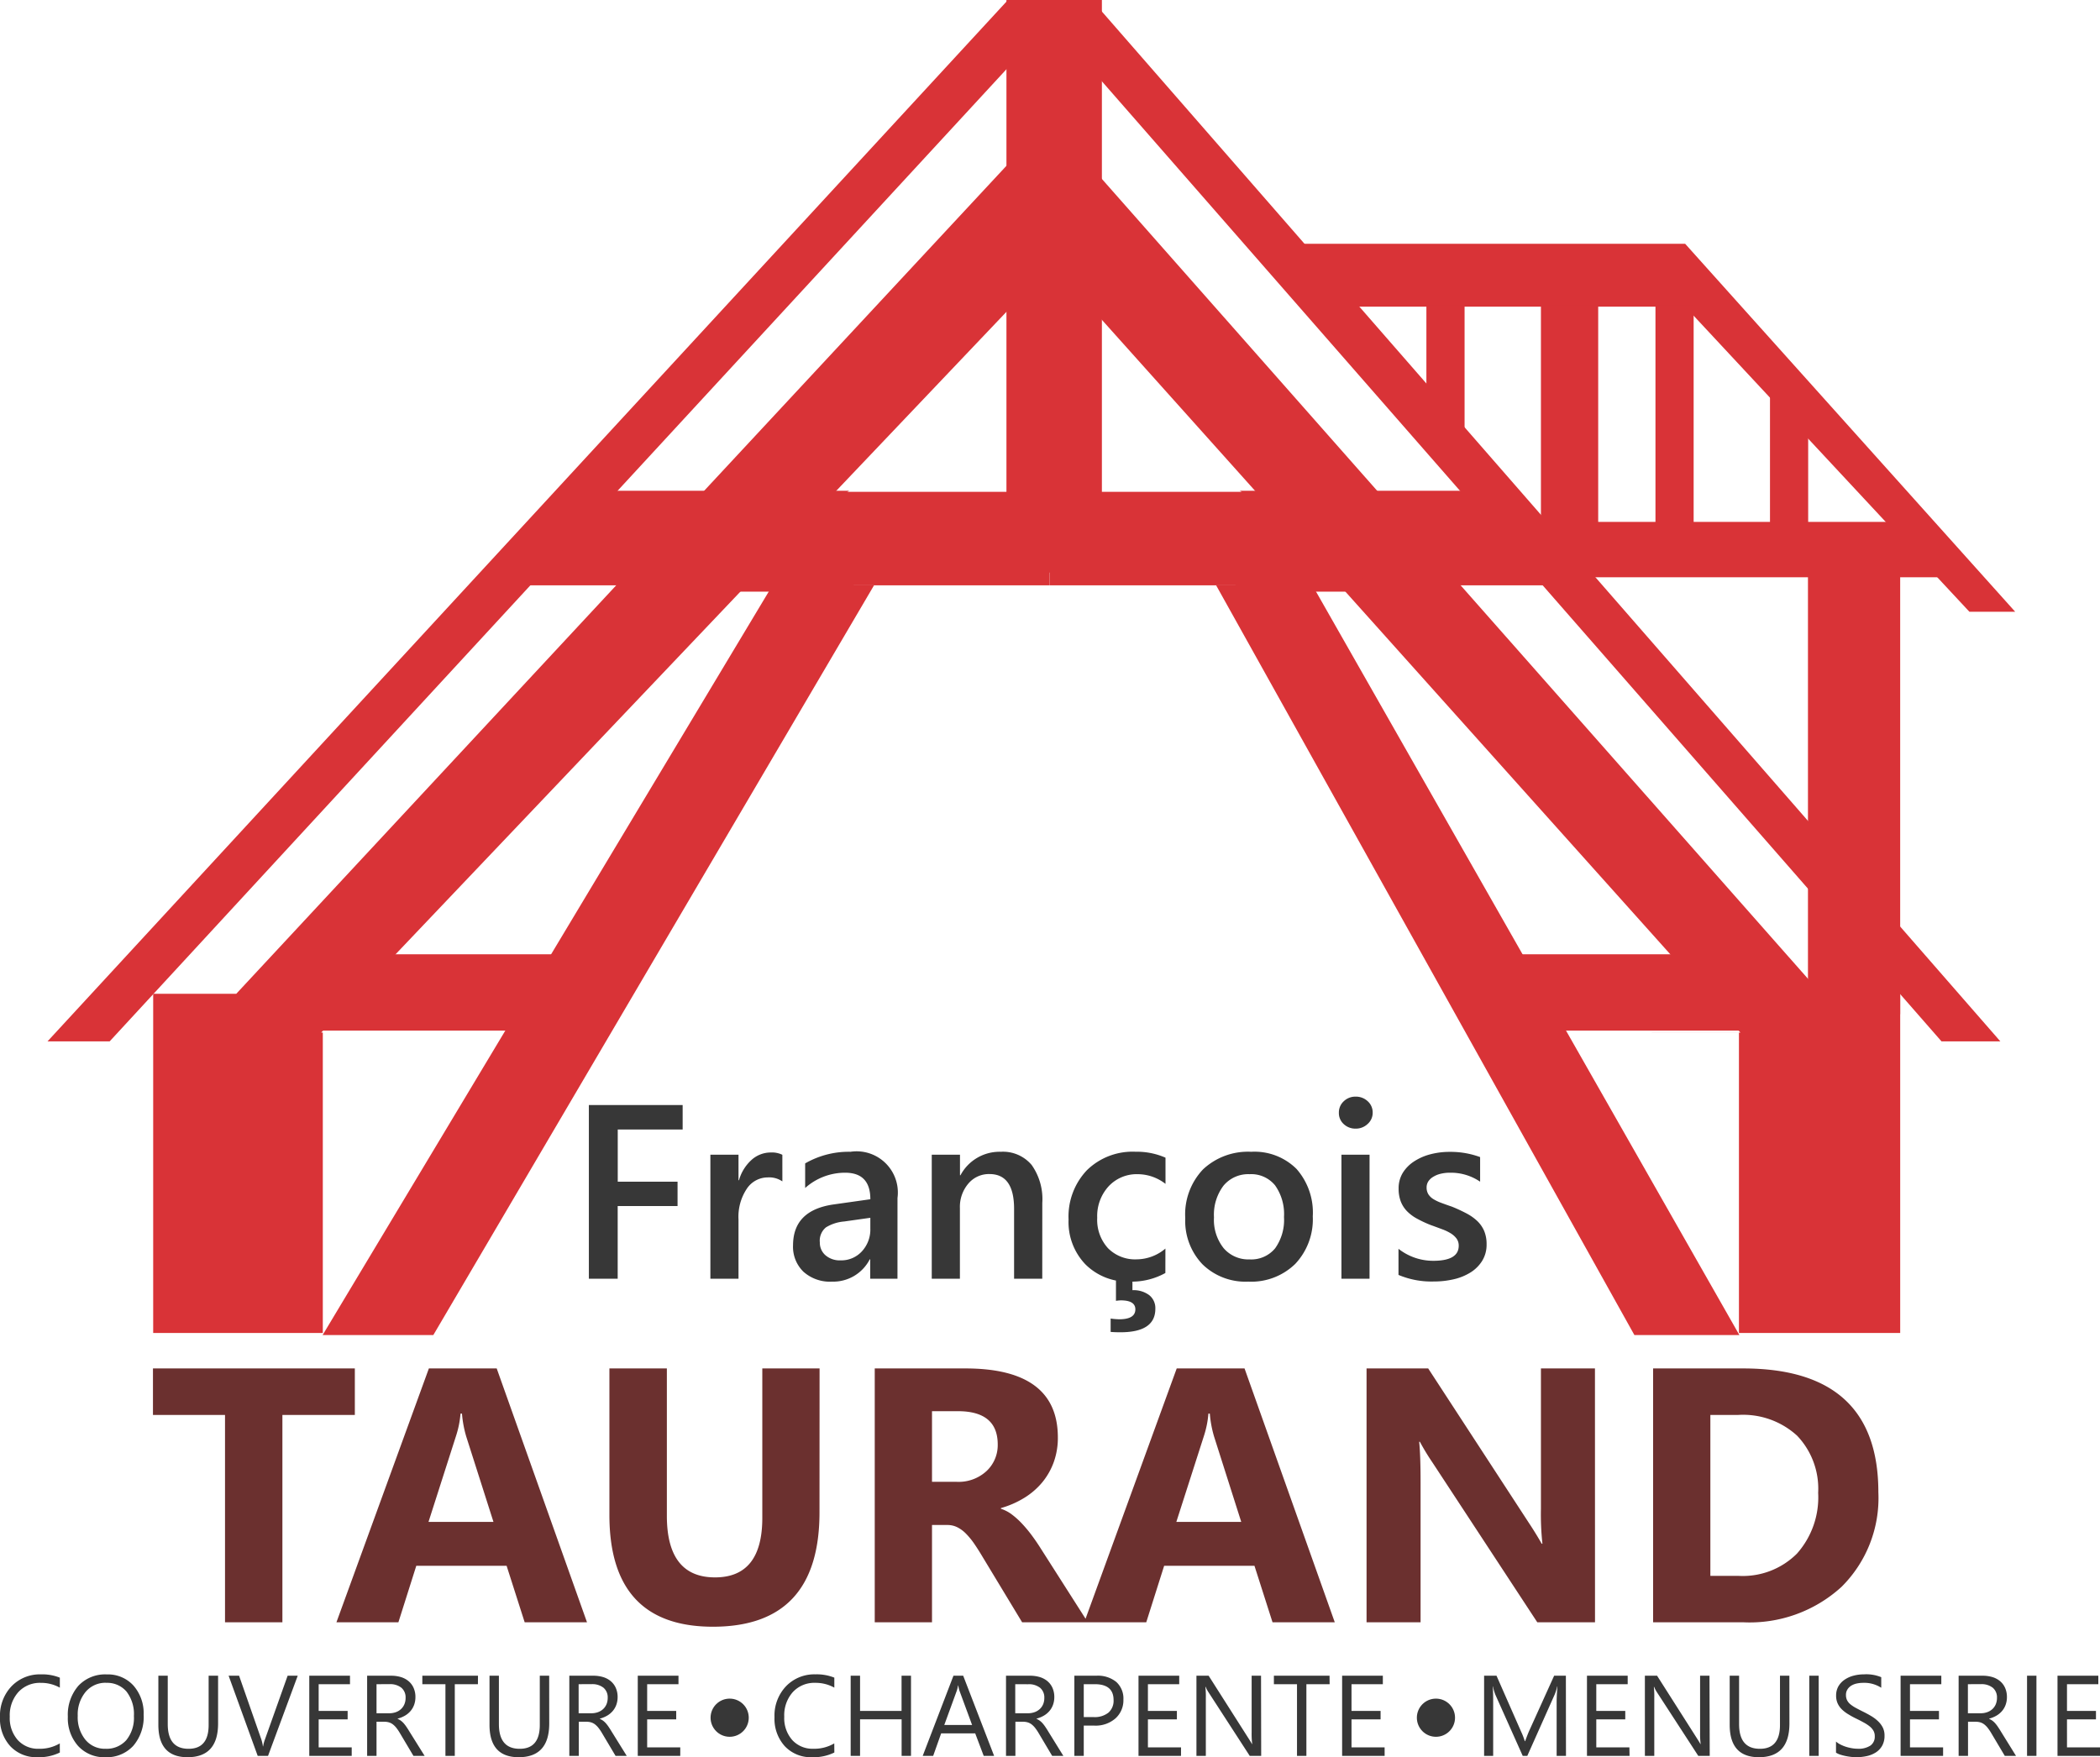 <?xml version="1.0" encoding="UTF-8"?>
<svg xmlns="http://www.w3.org/2000/svg" width="110.013" height="92.07" viewBox="0 0 110.013 92.07">
  <g id="Groupe_3" data-name="Groupe 3" transform="translate(-724.275 -379)">
    <g id="Groupe_2" data-name="Groupe 2" transform="translate(726.767 379)">
      <path id="Tracé_1" data-name="Tracé 1" d="M810.386,526.2h-5.8l23.566-39.277h5.318Z" transform="translate(-790.177 -456.25)" fill="#d93337"></path>
      <path id="Tracé_2" data-name="Tracé 2" d="M791.721,455.53h-9.478v15.74h-8.886V453.5h4.351l40.468-43.512v7.654L782.157,455.53Z" transform="translate(-767.824 -401.429)" fill="#d93337"></path>
      <path id="Tracé_3" data-name="Tracé 3" d="M882.486,474.573h15.569v-4.9H886.866l-4.908,4.9Z" transform="translate(-845.562 -443.904)" fill="#d93337"></path>
      <rect id="Rectangle_1" data-name="Rectangle 1" width="14" height="4" transform="translate(13.233 50)" fill="#d93337"></rect>
      <path id="Tracé_4" data-name="Tracé 4" d="M841.287,474.44l5.59-4.954H859.1l-6.8,4.592-4.6.362Z" transform="translate(-817.108 -443.772)" fill="#d93337"></path>
      <rect id="Rectangle_2" data-name="Rectangle 2" width="7" height="5" transform="translate(35.233 26)" fill="#d93337"></rect>
      <path id="Tracé_5" data-name="Tracé 5" d="M757.139,433.889l47.045-51.006V379.34l-50.3,54.548h3.252" transform="translate(-753.887 -379.325)" fill="#d93337"></path>
      <path id="Tracé_6" data-name="Tracé 6" d="M826.489,526.2h5.5l-22.363-39.277H804.58Z" transform="translate(-743.36 -456.25)" fill="#d93337"></path>
      <path id="Tracé_7" data-name="Tracé 7" d="M798.129,455.53h9.011v15.74h8.448V453.5h-4.136l-38.1-43.165v7.389l33.866,37.807Z" transform="translate(-718.534 -401.429)" fill="#d93337"></path>
      <path id="Tracé_8" data-name="Tracé 8" d="M896.732,474.573H881.958v-4.9h10.617l4.658,4.9Z" transform="translate(-829.465 -443.904)" fill="#d93337"></path>
      <rect id="Rectangle_3" data-name="Rectangle 3" width="12" height="4" transform="translate(77.233 50)" fill="#d93337"></rect>
      <path id="Tracé_9" data-name="Tracé 9" d="M858.189,474.44l-5.3-4.954h-11.6l6.448,4.592,4.368.362Z" transform="translate(-778.828 -443.772)" fill="#d93337"></path>
      <rect id="Rectangle_4" data-name="Rectangle 4" width="6" height="5" transform="translate(62.233 26)" fill="#d93337"></rect>
      <path id="Tracé_10" data-name="Tracé 10" d="M798.283,433.889l-44.4-50.777v-3.657l47.482,54.434h-3.086" transform="translate(-699.064 -379.325)" fill="#d93337"></path>
      <rect id="Rectangle_5" data-name="Rectangle 5" width="5" height="30" transform="translate(50.233)" fill="#d93337"></rect>
      <path id="Tracé_11" data-name="Tracé 11" d="M1020.35,443.23l-17.29-19.28H982.136l3.019,3.293h17.907l14.888,15.986Z" transform="translate(-917.271 -411.176)" fill="#d93337"></path>
      <path id="Tracé_12" data-name="Tracé 12" d="M1045.73,475.227H1026l2.679,2.9h19.528Z" transform="translate(-948.673 -447.881)" fill="#d93337"></path>
      <rect id="Rectangle_6" data-name="Rectangle 6" width="2" height="7" transform="translate(72.233 16)" fill="#d93337"></rect>
      <rect id="Rectangle_7" data-name="Rectangle 7" width="3" height="13" transform="translate(78.233 16)" fill="#d93337"></rect>
      <rect id="Rectangle_8" data-name="Rectangle 8" width="2" height="13" transform="translate(84.233 16)" fill="#d93337"></rect>
      <rect id="Rectangle_9" data-name="Rectangle 9" width="2" height="9" transform="translate(90.233 20)" fill="#d93337"></rect>
      <rect id="Rectangle_10" data-name="Rectangle 10" width="4.831" height="23.587" transform="translate(92.222 29.555)" fill="#d93337"></rect>
    </g>
    <path id="François" d="M6.037-7.82h-3.4v2.736H5.77v1.276H2.634V0H1.124V-9.1H6.037ZM11.261-5.1a1.221,1.221,0,0,0-.768-.209,1.315,1.315,0,0,0-1.092.59A2.64,2.64,0,0,0,8.963-3.11V0H7.49V-6.5H8.963v1.339h.025a2.264,2.264,0,0,1,.663-1.07,1.5,1.5,0,0,1,1-.384,1.241,1.241,0,0,1,.609.121ZM17.291,0H15.863V-1.016h-.025A2.151,2.151,0,0,1,13.863.152a2.079,2.079,0,0,1-1.5-.521,1.821,1.821,0,0,1-.543-1.377q0-1.841,2.12-2.146l1.93-.273q0-1.39-1.32-1.39a3.136,3.136,0,0,0-2.095.8V-6.043a4.568,4.568,0,0,1,2.374-.609,2.16,2.16,0,0,1,2.463,2.425ZM15.869-3.193,14.5-3a2.163,2.163,0,0,0-.955.308.9.9,0,0,0-.321.79.865.865,0,0,0,.3.676,1.143,1.143,0,0,0,.79.263,1.458,1.458,0,0,0,1.114-.473,1.677,1.677,0,0,0,.441-1.19ZM24.876,0H23.4V-3.663q0-1.822-1.289-1.822A1.407,1.407,0,0,0,21-4.98a1.872,1.872,0,0,0-.438,1.273V0H19.087V-6.5h1.479v1.079h.025A2.317,2.317,0,0,1,22.7-6.652a1.963,1.963,0,0,1,1.619.689,3.093,3.093,0,0,1,.559,1.99Zm6.449-.3a3.632,3.632,0,0,1-1.847.451,3.128,3.128,0,0,1-2.336-.9A3.2,3.2,0,0,1,26.254-3.1a3.527,3.527,0,0,1,.955-2.58,3.415,3.415,0,0,1,2.555-.974,3.73,3.73,0,0,1,1.568.311V-4.97a2.375,2.375,0,0,0-1.447-.508,2.011,2.011,0,0,0-1.53.632,2.309,2.309,0,0,0-.6,1.654A2.2,2.2,0,0,0,28.32-1.6a1.994,1.994,0,0,0,1.508.584,2.356,2.356,0,0,0,1.5-.565ZM30.8,1.574q0,1.231-1.828,1.231-.3,0-.514-.019v-.7a3.494,3.494,0,0,0,.451.038q.844,0,.844-.521,0-.47-.768-.47a2.247,2.247,0,0,0-.248.025V0H29.6V.6a1.37,1.37,0,0,1,.876.257A.868.868,0,0,1,30.8,1.574ZM35.667.152a3.222,3.222,0,0,1-2.4-.911,3.29,3.29,0,0,1-.9-2.415A3.424,3.424,0,0,1,33.3-5.732a3.443,3.443,0,0,1,2.523-.92,3.118,3.118,0,0,1,2.374.9,3.457,3.457,0,0,1,.851,2.482,3.407,3.407,0,0,1-.917,2.491A3.3,3.3,0,0,1,35.667.152Zm.07-5.63a1.681,1.681,0,0,0-1.365.6,2.525,2.525,0,0,0-.5,1.663A2.378,2.378,0,0,0,34.379-1.6a1.706,1.706,0,0,0,1.358.587,1.618,1.618,0,0,0,1.336-.578,2.557,2.557,0,0,0,.467-1.644,2.6,2.6,0,0,0-.467-1.657A1.611,1.611,0,0,0,35.737-5.478Zm5.554-2.387a.885.885,0,0,1-.619-.235.773.773,0,0,1-.257-.6.793.793,0,0,1,.257-.6.872.872,0,0,1,.619-.241.9.9,0,0,1,.635.241.788.788,0,0,1,.26.6.777.777,0,0,1-.26.587A.893.893,0,0,1,41.292-7.865ZM42.021,0H40.549V-6.5h1.473Zm1.517-.2V-1.568a2.938,2.938,0,0,0,1.822.628q1.333,0,1.333-.787a.62.62,0,0,0-.114-.378,1.091,1.091,0,0,0-.308-.276,2.42,2.42,0,0,0-.457-.216q-.263-.1-.587-.216a6.216,6.216,0,0,1-.72-.336,2.177,2.177,0,0,1-.533-.4,1.522,1.522,0,0,1-.321-.511,1.882,1.882,0,0,1-.108-.667,1.54,1.54,0,0,1,.222-.828,1.931,1.931,0,0,1,.6-.6,2.861,2.861,0,0,1,.851-.368,3.894,3.894,0,0,1,.984-.124,4.473,4.473,0,0,1,1.612.273v1.289a2.718,2.718,0,0,0-1.574-.47,2.056,2.056,0,0,0-.5.057,1.3,1.3,0,0,0-.384.159A.781.781,0,0,0,45.1-5.1a.583.583,0,0,0-.089.314.671.671,0,0,0,.089.355.807.807,0,0,0,.263.257,2.275,2.275,0,0,0,.419.2q.244.092.562.2a8.208,8.208,0,0,1,.752.349,2.542,2.542,0,0,1,.568.4,1.58,1.58,0,0,1,.362.521,1.767,1.767,0,0,1,.127.7,1.6,1.6,0,0,1-.229.863,1.9,1.9,0,0,1-.609.609,2.852,2.852,0,0,1-.879.359,4.567,4.567,0,0,1-1.051.117A4.426,4.426,0,0,1,43.539-.2Z" transform="translate(754 446)" fill="#373737"></path>
    <path id="TAURAND" d="M10.864-10.864H7.069V0H4.063V-10.864H.288V-13.3H10.864ZM23.026,0H19.761l-.946-2.959H14.083L13.146,0H9.9l4.843-13.3h3.553Zm-4.9-5.26L16.7-9.732a5.827,5.827,0,0,1-.223-1.2H16.4a5.074,5.074,0,0,1-.232,1.16L14.723-5.26Zm17.08-.5q0,5.993-5.585,5.993Q24.2.232,24.2-5.622V-13.3H27.21v7.719q0,3.229,2.523,3.229,2.477,0,2.477-3.117V-13.3h3ZM49.263,0H45.821L43.752-3.423q-.232-.39-.445-.7a3.866,3.866,0,0,0-.431-.524,1.715,1.715,0,0,0-.455-.334,1.154,1.154,0,0,0-.515-.116H41.1V0h-3V-13.3h4.75q4.843,0,4.843,3.618A3.747,3.747,0,0,1,47.481-8.4a3.57,3.57,0,0,1-.6,1.062,3.823,3.823,0,0,1-.942.816,4.856,4.856,0,0,1-1.229.538v.037a1.907,1.907,0,0,1,.575.3,4.119,4.119,0,0,1,.538.487,6.8,6.8,0,0,1,.5.6q.237.32.431.626ZM41.1-11.059v3.7h1.3a2.153,2.153,0,0,0,1.549-.557,1.858,1.858,0,0,0,.594-1.4q0-1.744-2.087-1.744ZM62.2,0H58.939l-.946-2.959H53.261L52.324,0H49.077L53.92-13.3h3.553Zm-4.9-5.26L55.877-9.732a5.827,5.827,0,0,1-.223-1.2h-.074a5.074,5.074,0,0,1-.232,1.16L53.9-5.26ZM75.833,0H72.809L67.326-8.359a12.086,12.086,0,0,1-.668-1.1h-.037q.074.705.074,2.152V0h-2.83V-13.3h3.229l5.279,8.1q.362.547.668,1.085h.037A14.225,14.225,0,0,1,73-5.947V-13.3h2.83Zm3.043,0V-13.3h4.713q7.088,0,7.088,6.485a6.557,6.557,0,0,1-1.934,4.963A7.133,7.133,0,0,1,83.589,0Zm3-10.864v8.433h1.484A4.011,4.011,0,0,0,86.414-3.6a4.435,4.435,0,0,0,1.109-3.182,4.024,4.024,0,0,0-1.1-2.992,4.191,4.191,0,0,0-3.085-1.09Z" transform="translate(732 464)" fill="#6b302f"></path>
    <g id="Groupe_1" data-name="Groupe 1" transform="translate(724 465.216)">
      <path id="COUVERTURE_CHARPENTE_MENUISERIE_" data-name="COUVERTURE  CHARPENTE  MENUISERIE  " d="M3.41-.176A2.464,2.464,0,0,1,2.25.07,1.871,1.871,0,0,1,.814-.507,2.13,2.13,0,0,1,.275-2.021,2.232,2.232,0,0,1,.882-3.65,2.058,2.058,0,0,1,2.42-4.271a2.466,2.466,0,0,1,.99.173v.524a2.008,2.008,0,0,0-1-.252,1.528,1.528,0,0,0-1.173.483,1.821,1.821,0,0,0-.45,1.292,1.733,1.733,0,0,0,.42,1.223,1.431,1.431,0,0,0,1.1.456,2.069,2.069,0,0,0,1.1-.281ZM5.8.07A1.844,1.844,0,0,1,4.367-.519a2.184,2.184,0,0,1-.538-1.532,2.314,2.314,0,0,1,.548-1.617,1.913,1.913,0,0,1,1.491-.6,1.8,1.8,0,0,1,1.4.586A2.192,2.192,0,0,1,7.8-2.153,2.322,2.322,0,0,1,7.257-.527,1.878,1.878,0,0,1,5.8.07Zm.035-3.9a1.354,1.354,0,0,0-1.075.478,1.849,1.849,0,0,0-.413,1.254,1.862,1.862,0,0,0,.4,1.25A1.314,1.314,0,0,0,5.8-.372a1.379,1.379,0,0,0,1.09-.451,1.844,1.844,0,0,0,.4-1.263A1.927,1.927,0,0,0,6.9-3.372,1.326,1.326,0,0,0,5.833-3.826ZM11.7-1.7Q11.7.07,10.1.07q-1.529,0-1.529-1.7V-4.2h.492v2.537q0,1.292,1.09,1.292,1.052,0,1.052-1.248V-4.2H11.7Zm4.172-2.5L14.317,0h-.542L12.252-4.2H12.8L13.963-.87a1.978,1.978,0,0,1,.085.372h.012a1.825,1.825,0,0,1,.1-.378L15.343-4.2ZM18.7,0H16.477V-4.2h2.133v.445H16.969v1.4h1.518v.442H16.969V-.445H18.7Zm3.82,0h-.586l-.7-1.178a2.565,2.565,0,0,0-.187-.28,1.069,1.069,0,0,0-.186-.189.644.644,0,0,0-.205-.107.843.843,0,0,0-.248-.034H20V0h-.492V-4.2h1.254a1.787,1.787,0,0,1,.508.069,1.137,1.137,0,0,1,.4.209.973.973,0,0,1,.268.35,1.161,1.161,0,0,1,.1.491,1.182,1.182,0,0,1-.066.4,1.052,1.052,0,0,1-.187.327,1.137,1.137,0,0,1-.293.245,1.5,1.5,0,0,1-.385.157v.012a.886.886,0,0,1,.183.107,1.008,1.008,0,0,1,.148.142,1.882,1.882,0,0,1,.139.186q.069.1.154.242ZM20-3.756v1.523h.668a1.013,1.013,0,0,0,.341-.056.79.79,0,0,0,.271-.16.724.724,0,0,0,.179-.255.853.853,0,0,0,.064-.338.659.659,0,0,0-.218-.526.938.938,0,0,0-.631-.189Zm5.312,0H24.1V0H23.61V-3.756H22.4V-4.2h2.915ZM29.048-1.7q0,1.77-1.6,1.77-1.529,0-1.529-1.7V-4.2h.492v2.537q0,1.292,1.09,1.292,1.052,0,1.052-1.248V-4.2h.492ZM33.108,0h-.586l-.7-1.178a2.565,2.565,0,0,0-.187-.28,1.069,1.069,0,0,0-.186-.189.644.644,0,0,0-.205-.107.843.843,0,0,0-.248-.034h-.4V0H30.1V-4.2h1.254a1.787,1.787,0,0,1,.508.069,1.137,1.137,0,0,1,.4.209.973.973,0,0,1,.268.35,1.161,1.161,0,0,1,.1.491,1.182,1.182,0,0,1-.066.4,1.052,1.052,0,0,1-.187.327,1.137,1.137,0,0,1-.293.245,1.5,1.5,0,0,1-.385.157v.012a.886.886,0,0,1,.183.107,1.008,1.008,0,0,1,.148.142,1.882,1.882,0,0,1,.139.186q.069.1.154.242Zm-2.52-3.756v1.523h.668a1.013,1.013,0,0,0,.341-.056.79.79,0,0,0,.271-.16.724.724,0,0,0,.179-.255.853.853,0,0,0,.064-.338.659.659,0,0,0-.218-.526.938.938,0,0,0-.631-.189ZM35.912,0H33.686V-4.2h2.133v.445H34.178v1.4H35.7v.442H34.178V-.445h1.734Zm8.072-.176a2.464,2.464,0,0,1-1.16.246,1.871,1.871,0,0,1-1.436-.577,2.13,2.13,0,0,1-.539-1.515,2.232,2.232,0,0,1,.606-1.629,2.058,2.058,0,0,1,1.538-.621,2.466,2.466,0,0,1,.99.173v.524a2.008,2.008,0,0,0-1-.252,1.528,1.528,0,0,0-1.173.483,1.821,1.821,0,0,0-.45,1.292,1.733,1.733,0,0,0,.42,1.223,1.431,1.431,0,0,0,1.1.456,2.069,2.069,0,0,0,1.1-.281ZM48,0h-.492V-1.916H45.331V0h-.492V-4.2h.492v1.843h2.174V-4.2H48Zm4.354,0h-.545l-.445-1.178H49.579L49.161,0h-.548l1.611-4.2h.51ZM51.2-1.62,50.54-3.41a1.714,1.714,0,0,1-.064-.281h-.012a1.569,1.569,0,0,1-.067.281l-.653,1.79ZM55.981,0h-.586l-.7-1.178a2.565,2.565,0,0,0-.187-.28,1.069,1.069,0,0,0-.186-.189.644.644,0,0,0-.205-.107.843.843,0,0,0-.248-.034h-.4V0h-.492V-4.2h1.254a1.787,1.787,0,0,1,.508.069,1.137,1.137,0,0,1,.4.209.973.973,0,0,1,.268.35,1.161,1.161,0,0,1,.1.491,1.182,1.182,0,0,1-.066.4,1.052,1.052,0,0,1-.187.327,1.137,1.137,0,0,1-.293.245,1.5,1.5,0,0,1-.385.157v.012a.886.886,0,0,1,.183.107,1.008,1.008,0,0,1,.148.142,1.882,1.882,0,0,1,.139.186q.069.1.154.242Zm-2.52-3.756v1.523h.668a1.013,1.013,0,0,0,.341-.056.79.79,0,0,0,.271-.16A.724.724,0,0,0,54.92-2.7a.853.853,0,0,0,.064-.338.659.659,0,0,0-.218-.526.938.938,0,0,0-.631-.189ZM57.05-1.588V0h-.492V-4.2h1.154a1.524,1.524,0,0,1,1.044.328,1.172,1.172,0,0,1,.371.926,1.273,1.273,0,0,1-.412.979,1.573,1.573,0,0,1-1.112.381Zm0-2.168v1.723h.516a1.153,1.153,0,0,0,.778-.233.825.825,0,0,0,.268-.658q0-.832-.984-.832ZM62.145,0H59.918V-4.2h2.133v.445H60.411v1.4h1.518v.442H60.411V-.445h1.734Zm4.2,0h-.6L63.575-3.349a1.4,1.4,0,0,1-.135-.264h-.018a4.325,4.325,0,0,1,.023.577V0h-.492V-4.2h.639l2.1,3.3q.132.205.17.281h.012a4.445,4.445,0,0,1-.029-.618V-4.2h.492Zm3.586-3.756H68.713V0h-.492V-3.756h-1.21V-4.2h2.915ZM72.812,0H70.585V-4.2h2.133v.445H71.077v1.4H72.6v.442H71.077V-.445h1.734Zm9.5,0h-.489V-2.818q0-.334.041-.817h-.012a2.613,2.613,0,0,1-.126.407L80.286,0h-.24L78.613-3.205a2.511,2.511,0,0,1-.126-.431h-.012q.023.252.023.823V0h-.475V-4.2h.65l1.289,2.93a3.751,3.751,0,0,1,.193.5h.018q.126-.346.2-.516L81.692-4.2h.615Zm3.331,0H83.412V-4.2h2.133v.445H83.9v1.4h1.518v.442H83.9V-.445h1.734Zm4.2,0h-.6L87.068-3.349a1.4,1.4,0,0,1-.135-.264h-.018a4.325,4.325,0,0,1,.023.577V0h-.492V-4.2h.639l2.1,3.3q.132.205.17.281h.012a4.445,4.445,0,0,1-.029-.618V-4.2h.492Zm4.175-1.7q0,1.77-1.6,1.77-1.529,0-1.529-1.7V-4.2h.492v2.537q0,1.292,1.09,1.292,1.052,0,1.052-1.248V-4.2h.492ZM95.55,0h-.492V-4.2h.492Zm.908-.17V-.75a1.127,1.127,0,0,0,.239.158,1.934,1.934,0,0,0,.293.119A2.332,2.332,0,0,0,97.3-.4a1.723,1.723,0,0,0,.287.026,1.125,1.125,0,0,0,.678-.168.57.57,0,0,0,.224-.485.569.569,0,0,0-.075-.3.842.842,0,0,0-.207-.23,2.049,2.049,0,0,0-.312-.2q-.18-.1-.388-.2t-.41-.226a1.777,1.777,0,0,1-.331-.252,1.051,1.051,0,0,1-.221-.312.966.966,0,0,1-.081-.409.961.961,0,0,1,.126-.5A1.081,1.081,0,0,1,96.921-4a1.5,1.5,0,0,1,.467-.205,2.14,2.14,0,0,1,.535-.067,2.049,2.049,0,0,1,.905.149v.554a1.641,1.641,0,0,0-.955-.258,1.571,1.571,0,0,0-.322.034.91.91,0,0,0-.287.11.636.636,0,0,0-.205.2.521.521,0,0,0-.079.293.6.6,0,0,0,.06.278.682.682,0,0,0,.177.214,1.765,1.765,0,0,0,.286.188q.168.091.388.2t.428.234a1.955,1.955,0,0,1,.354.272,1.211,1.211,0,0,1,.242.331A.931.931,0,0,1,99-1.061a1.055,1.055,0,0,1-.122.526,1,1,0,0,1-.328.35,1.433,1.433,0,0,1-.476.195,2.607,2.607,0,0,1-.568.06,2.316,2.316,0,0,1-.246-.016q-.146-.016-.3-.047a2.438,2.438,0,0,1-.289-.076A.9.9,0,0,1,96.458-.17Zm5.61.17H99.842V-4.2h2.133v.445h-1.641v1.4h1.518v.442h-1.518V-.445h1.734Zm3.82,0H105.3l-.7-1.178a2.565,2.565,0,0,0-.187-.28,1.069,1.069,0,0,0-.186-.189.644.644,0,0,0-.205-.107.843.843,0,0,0-.248-.034h-.4V0h-.492V-4.2h1.254a1.787,1.787,0,0,1,.508.069,1.137,1.137,0,0,1,.4.209.973.973,0,0,1,.268.35,1.161,1.161,0,0,1,.1.491,1.182,1.182,0,0,1-.066.4,1.052,1.052,0,0,1-.187.327,1.137,1.137,0,0,1-.293.245,1.5,1.5,0,0,1-.385.157v.012a.886.886,0,0,1,.183.107,1.008,1.008,0,0,1,.148.142,1.882,1.882,0,0,1,.139.186q.069.1.154.242Zm-2.52-3.756v1.523h.668a1.013,1.013,0,0,0,.341-.056.79.79,0,0,0,.271-.16.724.724,0,0,0,.179-.255.853.853,0,0,0,.064-.338.659.659,0,0,0-.218-.526.938.938,0,0,0-.631-.189ZM106.958,0h-.492V-4.2h.492Zm3.331,0h-2.227V-4.2H110.2v.445h-1.641v1.4h1.518v.442h-1.518V-.445h1.734Z" transform="translate(0 5.784)" fill="#373737"></path>
      <circle id="Ellipse_4" data-name="Ellipse 4" cx="1" cy="1" r="1" transform="translate(37.5 2.784)" fill="#373737"></circle>
      <circle id="Ellipse_5" data-name="Ellipse 5" cx="1" cy="1" r="1" transform="translate(74.5 2.784)" fill="#373737"></circle>
    </g>
  </g>
</svg>
